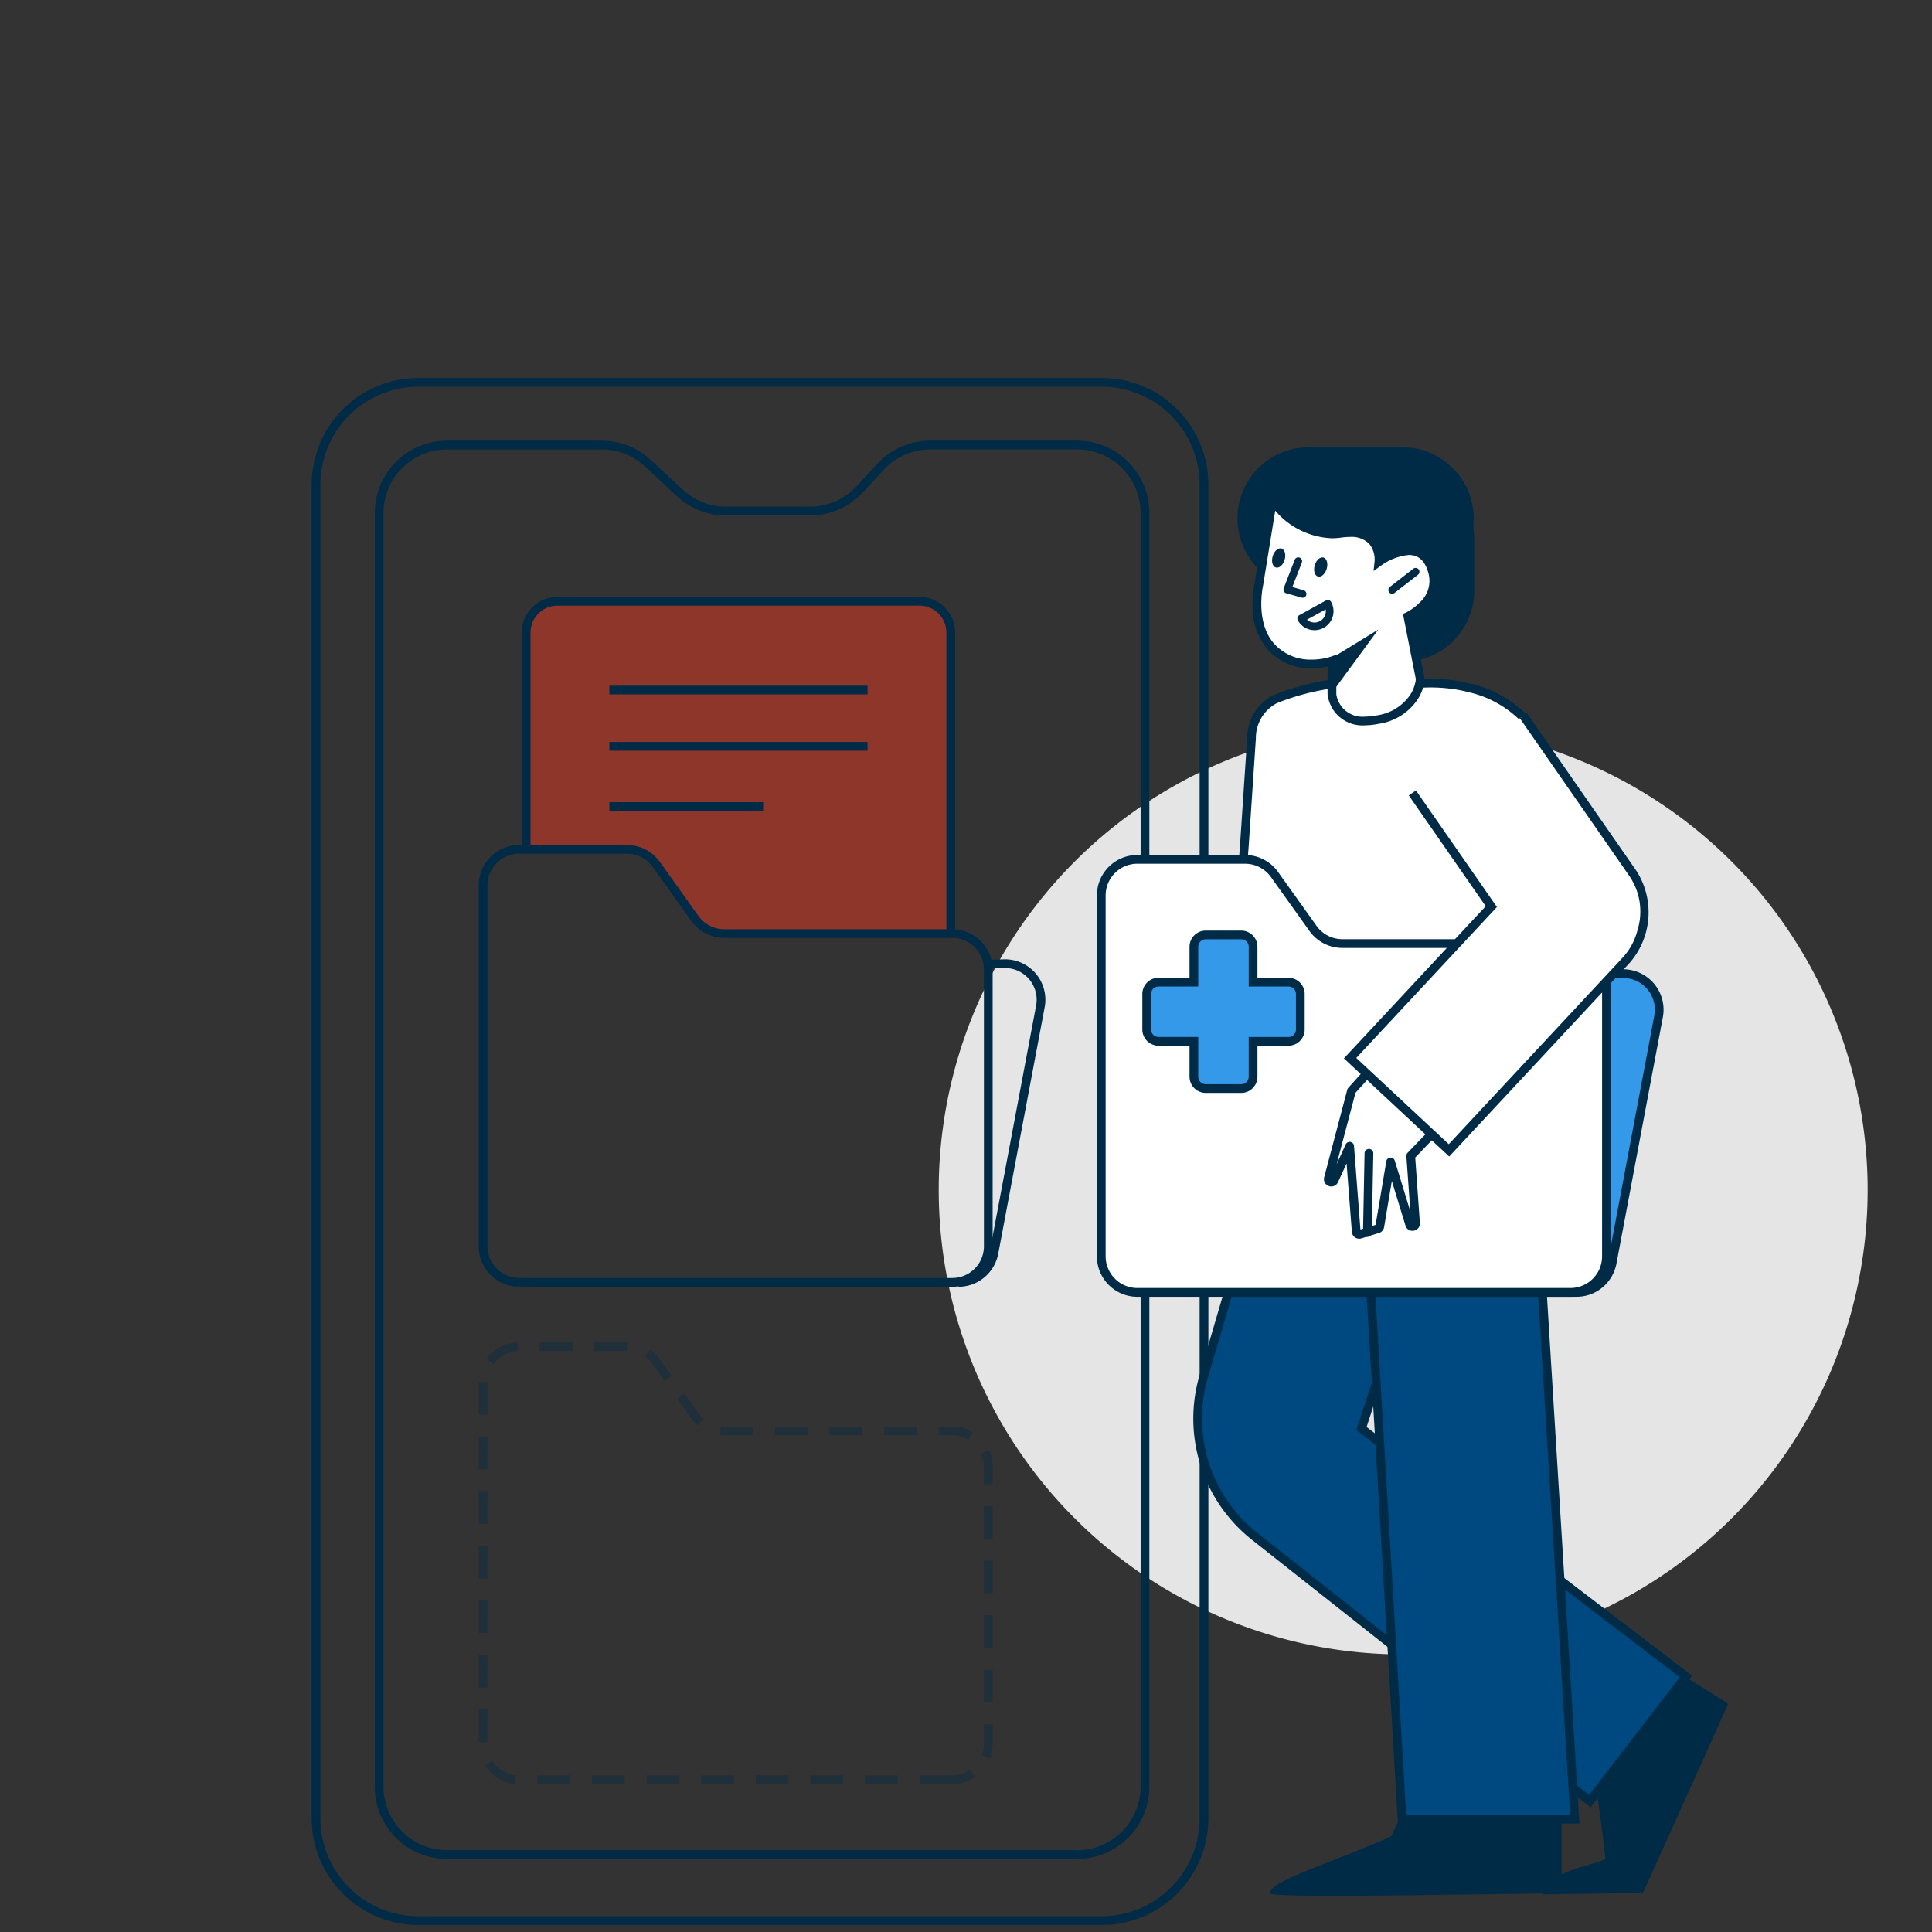 <svg xmlns="http://www.w3.org/2000/svg" xmlns:xlink="http://www.w3.org/1999/xlink" width="250" height="250" viewBox="0 0 250 250">
  <rect x="0" y="0" width="250" height="250" fill="#333333" stroke="none"/>
  <defs>
    <clipPath id="clip-path">
      <rect id="Rectangle_25702" data-name="Rectangle 25702" width="320" height="224" rx="20" transform="translate(-15934 -19751)" fill="#fff"/>
    </clipPath>
    <clipPath id="clip-path-2">
      <path id="Rectangle_25701" data-name="Rectangle 25701" d="M0,0H201.335V200.183H0Z" fill="none"/>
    </clipPath>
    <clipPath id="clip-path-3">
      <path id="Rectangle_25701-2" data-name="Rectangle 25701" d="M0,0H201.335V200.183H0Z" fill="#004880"/>
    </clipPath>
    <clipPath id="clip-path-4">
      <path id="Rectangle_25699" data-name="Rectangle 25699" d="M0,0H66.5V57.172H0Z" fill="none"/>
    </clipPath>
    <clipPath id="clip-Mask_Group_24150_14_10_1_6_4">
      <rect width="250" height="250"/>
    </clipPath>
  </defs>
  <g id="Mask_Group_24150_14_10_1_6_4" data-name="Mask Group 24150_14_10_1_6_4" clip-path="url(#clip-Mask_Group_24150_14_10_1_6_4)">
    <g id="Mask_Group_24150" data-name="Mask Group 24150" transform="translate(15915 19788)" clip-path="url(#clip-path)">
      <g id="Group_26899" data-name="Group 26899">
        <g id="Group_26898" data-name="Group 26898" transform="translate(-15874.668 -19739.092)" clip-path="url(#clip-path-2)">
          <g id="Group_26897" data-name="Group 26897">
            <g id="Group_26896" data-name="Group 26896" clip-path="url(#clip-path-3)">
              <path id="Path_18136" data-name="Path 18136" d="M74.719,63.721V24.69a4.033,4.033,0,0,0-4.033-4.033H23.814a4.033,4.033,0,0,0-4.033,4.033V52.73l7.023.1,4.2-.186,3.173.466,1.746.965,4.268,5.842,2.458,2.931,2.123,1.01Z" transform="translate(8.164 8.525)" fill="#ed3b25" opacity="0.5"/>
              <path id="Path_18137" data-name="Path 18137" d="M117.534,31.833a60.1,60.1,0,1,1-60.1,60.1,60.094,60.094,0,0,1,60.1-60.1" transform="translate(23.706 13.138)" fill="#e5e5e5"/>
              <path id="Path_18138" data-name="Path 18138" d="M115.307,16.615a9.38,9.38,0,0,0,.066-1.06,9.228,9.228,0,0,0-9.2-9.2H94a9.2,9.2,0,0,0,0,18.4h3.029v.137a9.2,9.2,0,1,0,18.4,0V18.071a9.171,9.171,0,0,0-.127-1.457" transform="translate(35 2.622)" fill="#002b47"/>
              <path id="Rectangle_25503" data-name="Rectangle 25503" d="M13.4-.4h88.433a13.816,13.816,0,0,1,13.8,13.8V185.982a13.816,13.816,0,0,1-13.8,13.8H13.4a13.8,13.8,0,0,1-13.8-13.8V13.4A13.816,13.816,0,0,1,13.4-.4Zm88.433,199.052a12.685,12.685,0,0,0,12.667-12.67V13.4A12.685,12.685,0,0,0,101.834.73H13.4A12.685,12.685,0,0,0,.73,13.4V185.982A12.671,12.671,0,0,0,13.4,198.652Z" transform="translate(0.4 0.4)" fill="#002b47"/>
              <path id="Path_17931" data-name="Path 17931" d="M15.126,5.744H35.142a9.315,9.315,0,0,1,6.365,2.5l4.127,3.84a8.2,8.2,0,0,0,5.6,2.2H62.093a8.242,8.242,0,0,0,6.031-2.637L70.812,8.74a9.377,9.377,0,0,1,6.863-3H96.662a9.357,9.357,0,0,1,9.347,9.346V179.923a9.356,9.356,0,0,1-9.347,9.345H15.126a9.356,9.356,0,0,1-9.347-9.345V15.091a9.357,9.357,0,0,1,9.347-9.347Zm46.967,9.674H51.23a9.322,9.322,0,0,1-6.366-2.5l-4.127-3.84a8.188,8.188,0,0,0-5.6-2.2H15.126A8.226,8.226,0,0,0,6.91,15.094V179.923a8.225,8.225,0,0,0,8.216,8.215H96.662a8.225,8.225,0,0,0,8.216-8.215V15.091a8.226,8.226,0,0,0-8.216-8.216H77.675a8.243,8.243,0,0,0-6.033,2.637l-2.688,2.907a9.375,9.375,0,0,1-6.861,3Z" transform="translate(2.385 2.371)" fill="#002b47"/>
              <path id="Path_18139" data-name="Path 18139" d="M136.61,122.626l-7.044-4.377a.351.351,0,0,0-.455.1l-9.738,13.107a.308.308,0,0,0-.059.25c.75,3.412,1.5,10.167,1.589,10.965a.283.283,0,0,1-.024.151c-.281.627-6.441,1.288-8.185,4.022-.2.309.244.767.571.581l12.436-.168a.347.347,0,0,0,.146-.157l10.867-24.1a.284.284,0,0,0-.1-.369" transform="translate(46.49 48.784)" fill="#002b47"/>
              <path id="Path_18140" data-name="Path 18140" d="M125.513,144.234v-13.4l-16.667-5.228-5.394,11.275c-7.189,3.268-15.687,5.714-15.687,7.353,0,.654,23.368.164,37.748,0" transform="translate(36.222 51.839)" fill="#002b47"/>
              <path id="Path_18141" data-name="Path 18141" d="M81.939,100.946l9.529-32.508,21.771,5.832L102.352,107.7l41.987,32.074L131.9,155.913,88.544,121.668a19.437,19.437,0,0,1-6.606-20.722" transform="translate(33.493 28.245)" fill="#004880"/>
              <path id="Path_17935" data-name="Path 17935" d="M91.246,67.951l22.88,6.129L103.179,107.7l42.12,32.176-13.136,17.037-43.8-34.6a20,20,0,0,1-6.8-21.324Zm21.437,6.912L92.02,69.328l-9.373,31.978a18.872,18.872,0,0,0,6.414,20.119l42.906,33.891,11.745-15.232-41.854-31.973Z" transform="translate(33.327 28.044)" fill="#002b47"/>
              <path id="Path_18142" data-name="Path 18142" d="M118.594,73.941H96.435l4.86,82.032H123.65Z" transform="translate(39.8 30.517)" fill="#004880"/>
              <path id="Path_17937" data-name="Path 17937" d="M96.01,73.541H119.3l5.124,83.162H100.937Zm22.228,1.13H97.209l4.793,80.9h21.221Z" transform="translate(39.625 30.351)" fill="#002b47"/>
              <path id="Path_18143" data-name="Path 18143" d="M89.8,30.008A31.6,31.6,0,0,1,97.645,28H108.53s8.092-.85,13.219,4.276c6.8,6.8,5.248,31.686,5.248,31.686l-42.4.389,1.165-15.163.945-14.16a5.637,5.637,0,0,1,3.1-5.019" transform="translate(34.914 11.534)" fill="#fff"/>
              <path id="Path_17939" data-name="Path 17939" d="M110.044,27.547a21.363,21.363,0,0,1,5.59.741,14.907,14.907,0,0,1,6.692,3.753c2.921,2.921,4.718,9.232,5.34,18.757a118.885,118.885,0,0,1,.073,13.364l-.033.525-43.543.4L85.376,49.31l.945-14.154a6.161,6.161,0,0,1,3.435-5.5A31.821,31.821,0,0,1,97.762,27.6h10.919c.126-.012.619-.053,1.363-.053Zm16.6,36.02c.171-3.608.9-24.716-5.111-30.726a13.794,13.794,0,0,0-6.194-3.463,20.216,20.216,0,0,0-5.289-.7c-.788,0-1.272.049-1.277.05H97.856A31.159,31.159,0,0,0,90.2,30.692a5.063,5.063,0,0,0-2.755,4.538L86.5,49.39,85.385,63.944Z" transform="translate(34.735 11.369)" fill="#002b47"/>
              <path id="Path_18144" data-name="Path 18144" d="M96.288,31.987s-4.351,1.557-7.547-1.478-1.917-8.417-1.917-8.417L88.59,11.2s3.381,5.045,8.822,4.268,4.957,3.682,4.957,3.682,5.5-4,6.949,1.336c1.023,3.769-3.2,5.747-3.2,5.747l1.6,8.091s-.146,4.2-5.515,5.262c-5.531,1.093-5.912-3.318-5.912-3.318Z" transform="translate(35.729 4.624)" fill="#fff"/>
              <path id="Path_17941" data-name="Path 17941" d="M100.717,40.768a4.57,4.57,0,0,1-4.091-2,4.78,4.78,0,0,1-.736-2.007v-3.6a9.708,9.708,0,0,1-2.068.226,7.535,7.535,0,0,1-5.3-2.032,8.208,8.208,0,0,1-2.333-5.73,12.864,12.864,0,0,1,.25-3.206l1.992-12.285.8,1.19c.027.04,2.813,4.1,7.218,4.1a7.493,7.493,0,0,0,1.055-.076,9.1,9.1,0,0,1,1.278-.1,4.289,4.289,0,0,1,3.352,1.275,3.966,3.966,0,0,1,.929,2.074,7.345,7.345,0,0,1,3.353-1.015c1.255,0,2.9.554,3.619,3.192a4.866,4.866,0,0,1-1.353,4.826,8.2,8.2,0,0,1-1.755,1.368l1.527,7.745v.065a5.712,5.712,0,0,1-.824,2.5,7.3,7.3,0,0,1-5.147,3.294,9.128,9.128,0,0,1-1.766.192Zm-3.7-4.087a3.41,3.41,0,0,0,3.7,2.957,8,8,0,0,0,1.538-.163,6.225,6.225,0,0,0,4.4-2.765,4.786,4.786,0,0,0,.66-1.908l-1.666-8.45.4-.187a7.01,7.01,0,0,0,1.837-1.362,3.736,3.736,0,0,0,1.056-3.725c-.431-1.587-1.258-2.358-2.528-2.358a7.315,7.315,0,0,0-3.543,1.331l-1.032.751.138-1.269a3.25,3.25,0,0,0-.693-2.254,3.229,3.229,0,0,0-2.5-.892,7.973,7.973,0,0,0-1.118.085,8.628,8.628,0,0,1-1.215.087,10.152,10.152,0,0,1-7.332-3.573l-1.571,9.678c-.012.05-1.162,5.106,1.756,7.876a6.341,6.341,0,0,0,4.525,1.722,8.149,8.149,0,0,0,2.443-.367l.753-.266v5.053Z" transform="translate(35.564 4.184)" fill="#002b47"/>
              <path id="Path_18145" data-name="Path 18145" d="M93.478,31.167V26.7l5.962-3.655Z" transform="translate(38.58 9.509)" fill="#002b47"/>
              <path id="Path_18146" data-name="Path 18146" d="M88.048,16.627c-.2.677-.018,1.329.408,1.457s.938-.318,1.14-1,.018-1.329-.41-1.457-.937.319-1.139,1" transform="translate(36.305 6.442)" fill="#002b47"/>
              <path id="Path_18147" data-name="Path 18147" d="M91.9,17.453c-.2.677-.018,1.329.408,1.457s.938-.318,1.14-1,.018-1.329-.41-1.457-.937.319-1.139,1" transform="translate(37.895 6.783)" fill="#002b47"/>
              <path id="Path_18148" data-name="Path 18148" d="M81.2,59.32a4.668,4.668,0,0,1,4.672-4.758h50.309a4.668,4.668,0,0,1,4.591,5.536l-6.011,31.913a4.683,4.683,0,0,1-4.593,3.8h-43.7a4.672,4.672,0,0,1-4.67-4.583Z" transform="translate(33.512 22.518)" fill="#3399e8"/>
              <path id="Path_17946" data-name="Path 17946" d="M86.037,54.162h50.309a5.233,5.233,0,0,1,5.147,6.207l-6.011,31.913a5.256,5.256,0,0,1-5.148,4.263h-43.7A5.237,5.237,0,0,1,81.4,91.408L80.8,59.5a5.234,5.234,0,0,1,5.237-5.334Zm44.3,41.253a4.124,4.124,0,0,0,4.038-3.345l6.011-31.911a4.1,4.1,0,0,0-4.036-4.867H86.037a4.1,4.1,0,0,0-4.107,4.181l.6,31.913a4.107,4.107,0,0,0,4.105,4.028Z" transform="translate(33.347 22.353)" fill="#002b47"/>
              <path id="Path_18149" data-name="Path 18149" d="M137.7,95.466v-35.8A4.663,4.663,0,0,0,133.037,55H103.523a4.653,4.653,0,0,1-3.8-1.955l-4.99-6.986A4.678,4.678,0,0,0,90.924,44.1H76.993a4.667,4.667,0,0,0-4.67,4.67v46.7a4.666,4.666,0,0,0,4.67,4.67h56.044a4.663,4.663,0,0,0,4.658-4.67" transform="translate(29.849 18.198)" fill="#fff"/>
              <path id="Path_17948" data-name="Path 17948" d="M133.2,100.866H77.159a5.241,5.241,0,0,1-5.236-5.236V48.93a5.241,5.241,0,0,1,5.236-5.236H91.093a5.251,5.251,0,0,1,4.269,2.193l4.99,6.986a4.106,4.106,0,0,0,3.336,1.719H133.2a5.235,5.235,0,0,1,5.223,5.236v35.8a5.235,5.235,0,0,1-5.223,5.238ZM77.159,44.824a4.11,4.11,0,0,0-4.105,4.1v46.7a4.11,4.11,0,0,0,4.1,4.105H133.2a4.1,4.1,0,0,0,4.093-4.105v-35.8a4.1,4.1,0,0,0-4.093-4.1H103.688a5.238,5.238,0,0,1-4.256-2.192l-4.99-6.986a4.119,4.119,0,0,0-3.349-1.72Z" transform="translate(29.683 18.033)" fill="#002b47"/>
              <path id="Path_17949" data-name="Path 17949" d="M59.241,95.629V94.5a4.121,4.121,0,0,0,4.036-3.345L69.29,59.243a4.1,4.1,0,0,0-4.028-4.865l-2.324.079-.038-1.13,2.353-.079a5.233,5.233,0,0,1,5.147,6.2L64.388,91.366A5.253,5.253,0,0,1,59.241,95.629Z" transform="translate(24.449 21.976)" fill="#002b47"/>
              <path id="Path_17950" data-name="Path 17950" d="M76.58,99.951H20.537A5.241,5.241,0,0,1,15.3,94.716v-46.7a5.241,5.241,0,0,1,5.236-5.236H34.471a5.251,5.251,0,0,1,4.269,2.193l4.99,6.986a4.106,4.106,0,0,0,3.336,1.719H76.58a5.235,5.235,0,0,1,5.22,5.234v35.8A5.235,5.235,0,0,1,76.58,99.951ZM20.537,43.909a4.11,4.11,0,0,0-4.105,4.1v46.7a4.11,4.11,0,0,0,4.1,4.1H76.58a4.1,4.1,0,0,0,4.093-4.105v-35.8a4.1,4.1,0,0,0-4.093-4.105H47.066a5.238,5.238,0,0,1-4.256-2.192l-4.99-6.986a4.119,4.119,0,0,0-3.349-1.72Z" transform="translate(6.315 17.655)" fill="#002b47"/>
              <g id="Group_26895" data-name="Group 26895" opacity="0.4">
                <g id="Group_26894" data-name="Group 26894">
                  <g id="Group_26893" data-name="Group 26893" transform="translate(21.616 124.788)" clip-path="url(#clip-path-4)">
                    <path id="Path_17951" data-name="Path 17951" d="M76.58,145.5v-1.13a4.064,4.064,0,0,0,2.288-.7l.634.936a5.19,5.19,0,0,1-2.922.894Zm0,0H72.342v-1.13H76.58Zm-7.064,0H65.279v-1.13h4.238Zm-7.064,0H58.215v-1.13h4.238Zm-7.064,0H51.151v-1.13H55.39Zm-7.064,0H44.088v-1.13h4.238Zm-7.064,0H37.024v-1.13h4.238Zm-7.064,0H29.961v-1.13H34.2Zm-7.064,0H22.9v-1.13h4.238Zm-7.118-.025a5.2,5.2,0,0,1-3.907-2.409l.955-.6a4.074,4.074,0,0,0,3.062,1.889Zm61.43-3.307-1.053-.41a4.1,4.1,0,0,0,.279-1.493v-2.5H81.8v2.5a5.226,5.226,0,0,1-.353,1.907Zm-65.016-2.093H15.3v-4.238h1.13ZM81.8,134.943H80.67V130.7H81.8Zm-65.372-1.927H15.3v-4.238h1.13ZM81.8,127.879H80.67v-4.238H81.8Zm-65.372-1.927H15.3v-4.238h1.13ZM81.8,120.816H80.67v-4.238H81.8Zm-65.372-1.927H15.3v-4.238h1.13ZM81.8,113.752H80.67v-4.238H81.8Zm-65.372-1.927H15.3v-4.238h1.13ZM81.8,106.689H80.67v-2.223a4.084,4.084,0,0,0-.374-1.717l1.027-.472a5.206,5.206,0,0,1,.477,2.189Zm-65.372-1.927H15.3v-4.238h1.13Zm62.231-3.832a4.079,4.079,0,0,0-2.082-.57H74.829V99.23H76.58a5.21,5.21,0,0,1,2.659.728ZM72,100.36H67.766V99.23H72Zm-7.064,0H60.7V99.23h4.24Zm-7.064,0H53.639V99.23h4.238Zm-7.064,0H47.066a5.284,5.284,0,0,1-.549-.029l.118-1.124a4.155,4.155,0,0,0,.431.022h3.748Zm-7.16-1.267a5.252,5.252,0,0,1-.843-.925L41,95.63l.92-.657,1.812,2.538a4.121,4.121,0,0,0,.662.726ZM16.431,97.7H15.3V93.45l1.13.025V97.7Zm22.924-4.367L37.82,91.182a4.08,4.08,0,0,0-.993-.982l.646-.928a5.207,5.207,0,0,1,1.268,1.253l1.535,2.149ZM17.213,91.155l-.914-.664a5.2,5.2,0,0,1,4.051-2.156l.04,1.129a4.079,4.079,0,0,0-3.177,1.691Zm17.281-1.693H30.258v-1.13H34.5Zm-7.061,0H23.195v-1.13h4.238Z" transform="translate(-15.301 -88.333)" fill="#002b47"/>
                  </g>
                </g>
              </g>
              <path id="Path_18150" data-name="Path 18150" d="M94.831,57.125h-4.58V52.547a1.527,1.527,0,0,0-1.527-1.529H84.118a1.527,1.527,0,0,0-1.527,1.529v4.579h-4.58a1.527,1.527,0,0,0-1.527,1.527v4.6a1.527,1.527,0,0,0,1.527,1.527h4.58v4.58a1.527,1.527,0,0,0,1.527,1.527h4.605a1.527,1.527,0,0,0,1.527-1.527v-4.58h4.58a1.527,1.527,0,0,0,1.527-1.527V58.652a1.527,1.527,0,0,0-1.527-1.527" transform="translate(31.566 21.056)" fill="#3399e8"/>
              <path id="Path_17953" data-name="Path 17953" d="M84.283,50.618h4.605a2.1,2.1,0,0,1,2.092,2.094v4.014H95a2.1,2.1,0,0,1,2.092,2.092v4.6A2.1,2.1,0,0,1,95,65.515H90.981V69.53a2.1,2.1,0,0,1-2.092,2.092H84.283a2.1,2.1,0,0,1-2.092-2.092V65.515H78.176a2.1,2.1,0,0,1-2.092-2.092V58.817a2.1,2.1,0,0,1,2.092-2.092h4.015V52.712a2.1,2.1,0,0,1,2.092-2.094ZM95,64.385a.963.963,0,0,0,.962-.962V58.817A.963.963,0,0,0,95,57.855H89.851V52.712a.964.964,0,0,0-.962-.963H84.283a.964.964,0,0,0-.962.963v5.144H78.176a.963.963,0,0,0-.962.962v4.6a.963.963,0,0,0,.962.962h5.145V69.53a.963.963,0,0,0,.962.962h4.605a.963.963,0,0,0,.962-.962V64.385Z" transform="translate(31.401 20.891)" fill="#002b47"/>
              <path id="Path_17954" data-name="Path 17954" d="M91.494,21.656a.5.5,0,0,1-.136-.019l-1.989-.566a.494.494,0,0,1-.326-.654l1.418-3.658a.495.495,0,1,1,.922.358l-1.222,3.152,1.467.418a.495.495,0,0,1-.135.97Z" transform="translate(36.736 6.786)" fill="#002b47"/>
              <path id="Path_17955" data-name="Path 17955" d="M92.5,24.24a2.458,2.458,0,0,1-2.153-1.271.494.494,0,0,1,.194-.672l3.441-1.9a.494.494,0,0,1,.672.194A2.457,2.457,0,0,1,92.5,24.24Zm-.973-1.357a1.467,1.467,0,0,0,2.42-1.332Z" transform="translate(37.263 8.395)" fill="#002b47"/>
              <path id="Line_2059" data-name="Line 2059" d="M.145,2.981a.494.494,0,0,1-.3-.885L2.863-.246a.495.495,0,1,1,.606.782L.447,2.878a.492.492,0,0,1-.3.1Z" transform="translate(139.669 24.942)" fill="#002b47"/>
              <path id="Path_18151" data-name="Path 18151" d="M96.126,66.763l4.553-5.052,9.736,6.575-6.628,6.907.622,8.712a.388.388,0,0,1-.759.141l-2.465-8.057-1.4,8.335a.389.389,0,0,1-.27.308l-2.28.7a.389.389,0,0,1-.5-.343L95.89,73.953l-2.02,4.409a.389.389,0,0,1-.73-.261Z" transform="translate(38.432 25.469)" fill="#fff"/>
              <path id="Path_17957" data-name="Path 17957" d="M100.844,61.311a.563.563,0,0,1,.316.1l9.736,6.575a.565.565,0,0,1,.091.86l-6.455,6.726.6,8.462a.939.939,0,0,1-.246.716.971.971,0,0,1-.71.306.934.934,0,0,1-.906-.675l-1.765-5.768-1,5.97a.949.949,0,0,1-.66.754l-2.282.7a.954.954,0,0,1-1.23-.842L95.65,76.34l-1.11,2.422a.94.94,0,0,1-.858.558.981.981,0,0,1-.772-.376.943.943,0,0,1-.16-.821l2.991-11.337a.565.565,0,0,1,.127-.234l4.553-5.052a.565.565,0,0,1,.423-.189Zm8.864,7.233-8.773-5.924L96.8,67.2l-2.435,9.228,1.169-2.552a.565.565,0,0,1,1.077.192l.828,10.818,1.965-.6,1.385-8.228a.565.565,0,0,1,1.1-.072l2.009,6.565-.511-7.156a.565.565,0,0,1,.156-.432Z" transform="translate(38.267 25.304)" fill="#002b47"/>
              <path id="Path_18152" data-name="Path 18152" d="M103.172,40.924,113.39,55.638,95.112,75.246l12.8,11.929,22.855-24.52a9.372,9.372,0,0,0,.907-11.361l-14.13-20.349" transform="translate(39.254 12.771)" fill="#fff"/>
              <path id="Path_17959" data-name="Path 17959" d="M108.171,88.068l-13.624-12.7L112.9,55.68l-9.958-14.339.928-.645,10.478,15.088-18.2,19.528L108.119,86.47l22.47-24.107a8.179,8.179,0,0,0,1.946-3.569l.007-.027a8.138,8.138,0,0,0-1.1-7.058L117.312,31.36l.928-.645,14.13,20.349a9.935,9.935,0,0,1-.958,12.069Z" transform="translate(39.021 12.677)" fill="#002b47"/>
              <path id="Line_2092" data-name="Line 2092" d="M0,10.252.2,0" transform="translate(136.608 100.329)" fill="#fff"/>
              <path id="Line_2061" data-name="Line 2061" d="M.165,10.982H.154A.565.565,0,0,1-.4,10.406L-.2.154A.566.566,0,0,1,.932.176L.73,10.428a.565.565,0,0,1-.565.554Z" transform="translate(136.443 100.164)" fill="#002b47"/>
              <path id="Path_17960" data-name="Path 17960" d="M75.316,63.686h-1.13V24.655a3.472,3.472,0,0,0-3.468-3.468H23.846a3.472,3.472,0,0,0-3.468,3.468v28.04h-1.13V24.655a4.6,4.6,0,0,1,4.6-4.6H70.717a4.6,4.6,0,0,1,4.6,4.6Z" transform="translate(7.944 8.278)" fill="#002b47"/>
              <path id="Line_2062" data-name="Line 2062" d="M33.411.73H0V-.4H33.411Z" transform="translate(38.52 40.218)" fill="#002b47"/>
              <path id="Line_2063" data-name="Line 2063" d="M33.411.73H0V-.4H33.411Z" transform="translate(38.52 47.503)" fill="#002b47"/>
              <path id="Line_2064" data-name="Line 2064" d="M19.9.73H0V-.4H19.9Z" transform="translate(38.52 55.291)" fill="#002b47"/>
            </g>
          </g>
        </g>
      </g>
    </g>
  </g>
</svg>
